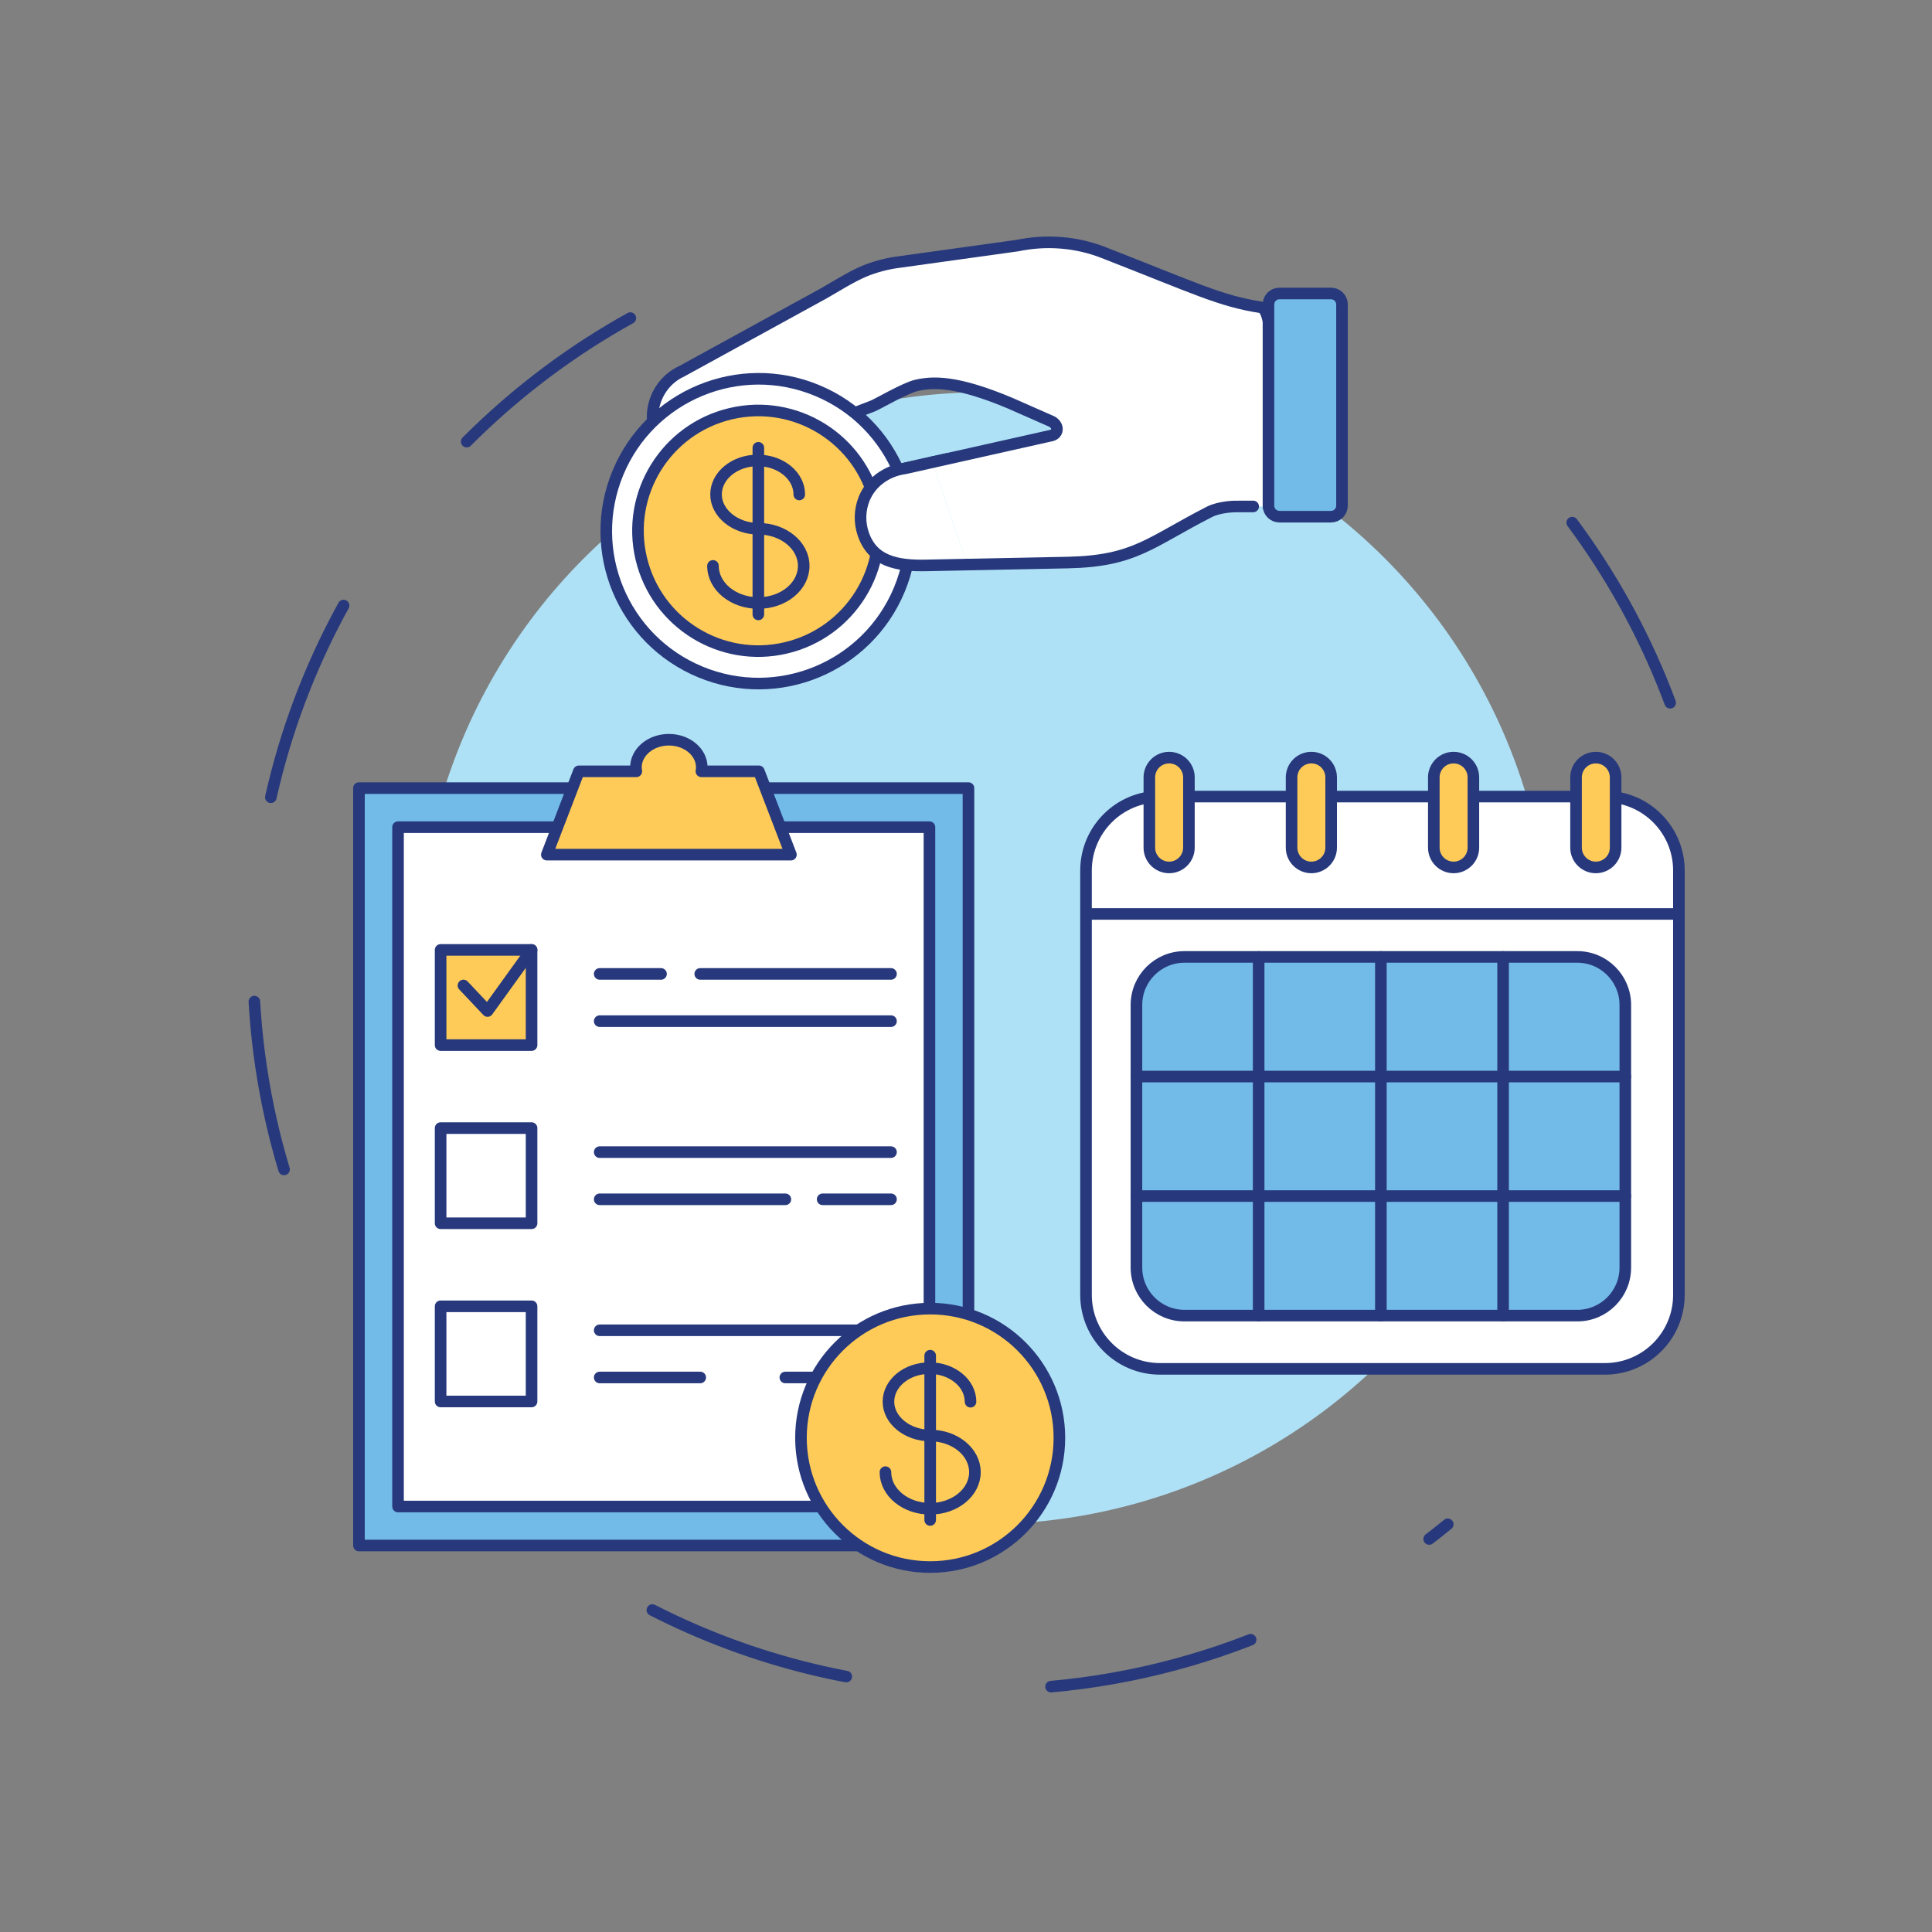 <?xml version="1.0" encoding="utf-8"?>
<!-- Generator: Adobe Illustrator 26.3.1, SVG Export Plug-In . SVG Version: 6.00 Build 0)  -->
<svg version="1.1" id="Layer_1" xmlns="http://www.w3.org/2000/svg" xmlns:xlink="http://www.w3.org/1999/xlink" x="0px" y="0px"
	 viewBox="0 0 500 500" style="enable-background:new 0 0 500 500;" xml:space="preserve">
<rect x="0" y="0" width="500" height="500" fill="#808080" stroke="none"/>
<style type="text/css">
	.st0{fill:#AFE1F6;}
	
		.st1{fill:none;stroke:#27397C;stroke-width:3;stroke-linecap:round;stroke-linejoin:round;stroke-miterlimit:10;stroke-dasharray:53.234;}
	.st2{fill:#72BAE7;stroke:#27397C;stroke-width:3;stroke-linejoin:round;stroke-miterlimit:10;}
	.st3{fill:#FFFFFF;stroke:#27397C;stroke-width:3;stroke-linecap:round;stroke-linejoin:round;stroke-miterlimit:10;}
	.st4{fill:#FFCB58;stroke:#27397C;stroke-width:3;stroke-linecap:round;stroke-linejoin:round;stroke-miterlimit:10;}
	.st5{fill:none;stroke:#27397C;stroke-width:3;stroke-linecap:round;stroke-linejoin:round;stroke-miterlimit:10;}
</style>
<g>
	<g>
		<g>
			<g>
				<g>
					<g>
						<g>
							<g>
								<g>
									<g>
										<g>
											
												<ellipse transform="matrix(0.707 -0.707 0.707 0.707 -100.721 252.805)" class="st0" cx="254.8" cy="247.98" rx="146.49" ry="146.49"/>
										</g>
									</g>
								</g>
							</g>
						</g>
					</g>
				</g>
			</g>
		</g>
		<path class="st1" d="M432.24,181.87c-11.81-31.68-31.87-59.35-57.56-80.4"/>
		<path class="st1" d="M168.83,416.68c25.8,13.17,55.02,20.6,85.97,20.6c45.49,0,87.24-16.05,119.88-42.79"/>
		<path class="st1" d="M163.13,82.32c-58.22,32.29-97.63,94.37-97.63,165.66c0,19.01,2.8,37.36,8.01,54.66"/>
	</g>
	<g>
		<g>
			<rect x="92.9" y="203.96" class="st2" width="157.74" height="196.02"/>
			<rect x="103.01" y="214.07" class="st3" width="137.53" height="175.81"/>
		</g>
		<g>
			<g>
				<rect x="114.03" y="245.84" class="st4" width="23.54" height="24.63"/>
				<rect x="114.03" y="291.95" class="st3" width="23.54" height="24.63"/>
				<rect x="114.03" y="338.07" class="st3" width="23.54" height="24.63"/>
			</g>
			<g>
				<line class="st3" x1="181.22" y1="252.05" x2="230.59" y2="252.05"/>
				<line class="st3" x1="155.2" y1="252.05" x2="171.07" y2="252.05"/>
				<line class="st3" x1="155.2" y1="264.27" x2="230.59" y2="264.27"/>
			</g>
			<g>
				<line class="st3" x1="155.2" y1="298.17" x2="230.59" y2="298.17"/>
				<line class="st3" x1="212.9" y1="310.38" x2="230.59" y2="310.38"/>
				<line class="st3" x1="155.2" y1="310.38" x2="203.25" y2="310.38"/>
			</g>
			<g>
				<line class="st3" x1="155.2" y1="344.28" x2="230.59" y2="344.28"/>
				<line class="st3" x1="203.25" y1="356.49" x2="230.59" y2="356.49"/>
				<line class="st3" x1="155.2" y1="356.49" x2="181.22" y2="356.49"/>
			</g>
			<polyline class="st5" points="119.94,255.04 126.18,261.65 137.57,245.84 			"/>
		</g>
		<path class="st4" d="M196.4,199.62h-14.88c0.06-0.34,0.1-0.68,0.1-1.03c0-3.95-3.81-7.15-8.52-7.15c-4.7,0-8.52,3.2-8.52,7.15
			c0,0.35,0.04,0.69,0.1,1.03H149.8l-8.28,21.56h63.17L196.4,199.62z"/>
		<g>
			<g>
				<circle class="st4" cx="240.73" cy="372.11" r="33.44"/>
			</g>
			<path class="st5" d="M229.15,380.99c0,5.23,5.18,9.48,11.58,9.48c6.4,0,11.58-4.24,11.58-9.48c0-5.23-5.18-9.48-11.58-9.48
				c-5.86,0-10.8-3.95-10.8-8.75c0-4.8,4.75-8.69,10.62-8.69c5.86,0,10.62,3.89,10.62,8.69"/>
			<line class="st3" x1="240.73" y1="393.37" x2="240.73" y2="350.85"/>
		</g>
	</g>
	<g>
		<g>
			<path class="st3" d="M415.35,354.26H300.21c-10.57,0-19.15-8.57-19.15-19.15V225.3c0-10.57,8.57-19.15,19.15-19.15h115.14
				c10.57,0,19.15,8.57,19.15,19.15v109.81C434.5,345.69,425.93,354.26,415.35,354.26z"/>
			<g>
				<path class="st4" d="M302.57,224.49L302.57,224.49c-2.83,0-5.12-2.29-5.12-5.12v-18.18c0-2.83,2.29-5.12,5.12-5.12h0
					c2.83,0,5.12,2.29,5.12,5.12v18.18C307.69,222.2,305.39,224.49,302.57,224.49z"/>
				<path class="st4" d="M339.38,224.49L339.38,224.49c-2.83,0-5.12-2.29-5.12-5.12v-18.18c0-2.83,2.29-5.12,5.12-5.12l0,0
					c2.83,0,5.12,2.29,5.12,5.12v18.18C344.5,222.2,342.2,224.49,339.38,224.49z"/>
				<path class="st4" d="M376.19,224.49L376.19,224.49c-2.83,0-5.12-2.29-5.12-5.12v-18.18c0-2.83,2.29-5.12,5.12-5.12l0,0
					c2.83,0,5.12,2.29,5.12,5.12v18.18C381.31,222.2,379.01,224.49,376.19,224.49z"/>
				<path class="st4" d="M413,224.49L413,224.49c-2.83,0-5.12-2.29-5.12-5.12v-18.18c0-2.83,2.29-5.12,5.12-5.12h0
					c2.83,0,5.12,2.29,5.12,5.12v18.18C418.12,222.2,415.82,224.49,413,224.49z"/>
			</g>
			<line class="st3" x1="281.58" y1="236.53" x2="433.81" y2="236.53"/>
		</g>
		<g>
			<path class="st2" d="M408.2,340.48H306.54c-6.87,0-12.43-5.57-12.43-12.43v-67.97c0-6.87,5.57-12.43,12.43-12.43H408.2
				c6.87,0,12.43,5.57,12.43,12.43v67.97C420.63,334.92,415.06,340.48,408.2,340.48z"/>
			<line class="st3" x1="294.11" y1="309.54" x2="420.63" y2="309.54"/>
			<line class="st3" x1="294.11" y1="278.6" x2="420.63" y2="278.6"/>
			<line class="st3" x1="389" y1="247.65" x2="389" y2="340.48"/>
			<line class="st3" x1="357.37" y1="247.65" x2="357.37" y2="340.48"/>
			<line class="st3" x1="325.74" y1="247.65" x2="325.74" y2="340.48"/>
		</g>
	</g>
	<g>
		<g>
			<line class="st3" x1="245.19" y1="118.75" x2="234.13" y2="121.23"/>
			<g>
				<path class="st3" d="M250.38,146.11l26-0.52c17.37-0.39,21.16-5.23,36.64-13.13c2.64-1.35,6.74-1.43,7.33-1.38
					c0,0,7.95-0.02,7.93-0.02c-0.02,0,3.61-50.67-1.96-51.53c-10.53-1.62-16.97-4.91-40.76-14.18c-7.08-2.76-14.83-3.34-22.27-1.79
					l-31.21,4.34c-2.71,0.38-5.72,1.18-8.26,2.23c-3.49,1.44-7.55,4.04-10.65,5.8l-37.02,20.31l0.06-0.06
					c-6.49,3.19-9.16,11.04-5.97,17.54c3.19,6.49,11.04,9.16,17.54,5.97l-0.06,0.03l38.17-14.65c1.51-0.63,8.36-4.67,11.34-5.34
					c4.19-0.95,10.28-1.25,24.26,4.64l10.71,4.72c1.75,0.95,1.81,3.02,0.05,3.59l-30.98,6.95"/>
				<path class="st2" d="M331.13,133.72h13.33c1.58,0,2.85-1.28,2.85-2.85V78.8c0-1.58-1.28-2.85-2.85-2.85h-13.33
					c-1.58,0-2.85,1.28-2.85,2.85v52.07C328.28,132.45,329.56,133.72,331.13,133.72z"/>
			</g>
			<g>
				
					<ellipse transform="matrix(0.383 -0.924 0.924 0.383 -5.833 266.171)" class="st3" cx="196.26" cy="137.45" rx="39.42" ry="39.42"/>
				
					<ellipse transform="matrix(0.973 -0.23 0.23 0.973 -26.329 48.768)" class="st4" cx="196.26" cy="137.45" rx="31.14" ry="31.14"/>
				<g>
					<path class="st5" d="M184.52,146.45c0,5.31,5.26,9.61,11.74,9.61c6.49,0,11.74-4.3,11.74-9.61c0-5.31-5.26-9.61-11.74-9.61
						c-5.95,0-10.95-4.01-10.95-8.87c0-4.87,4.82-8.81,10.77-8.81s10.77,3.94,10.77,8.81"/>
					<line class="st3" x1="196.26" y1="159.01" x2="196.26" y2="115.89"/>
				</g>
			</g>
			<path class="st3" d="M250.38,146.11l-10.25,0.21c-8.37,0.23-14.3-1.21-16.69-8.04c-1.07-3.07-0.94-6.28,0.16-9.09
				c1.71-4.38,5.87-7.33,10.53-7.96l7.14-1.6"/>
		</g>
	</g>
</g>
</svg>
